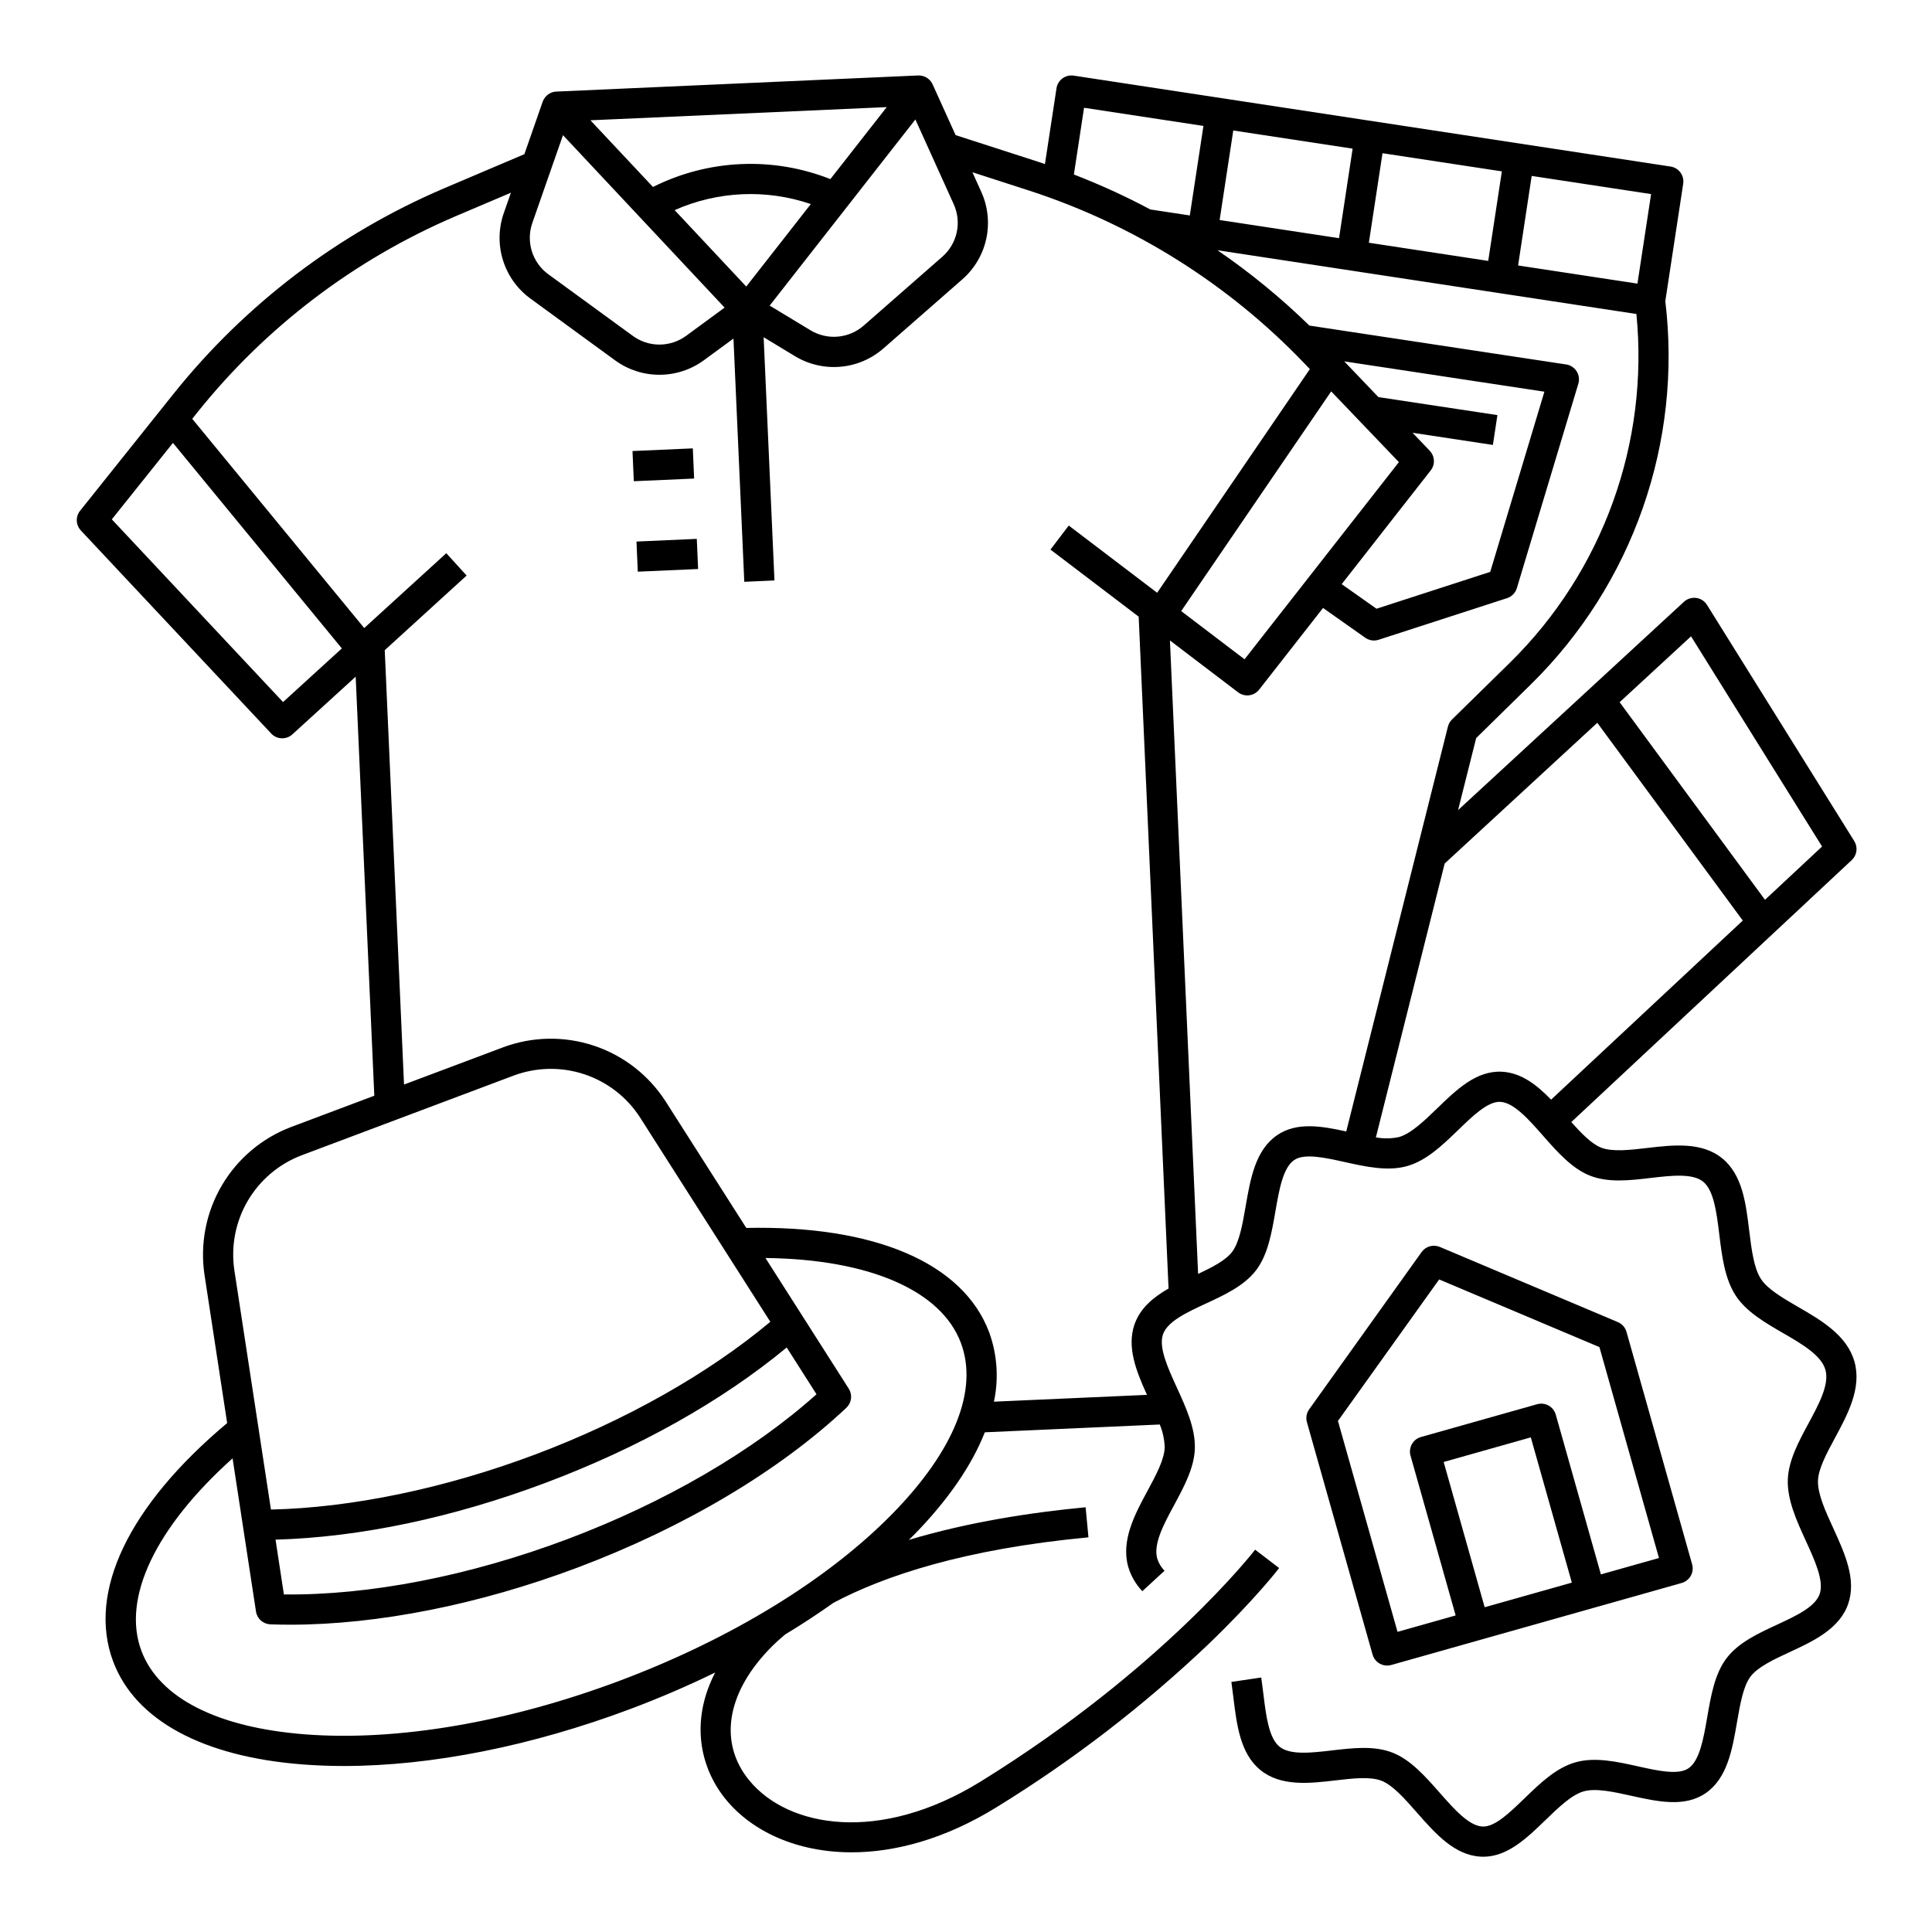 <svg width="50" height="50" viewBox="0 0 50 50" fill="none" xmlns="http://www.w3.org/2000/svg">
<path d="M16.369 11.673L17.93 11.604L17.964 12.385L16.403 12.454L16.369 11.673ZM16.472 14.015L18.033 13.946L18.067 14.726L16.506 14.795L16.472 14.015Z" fill="black"/>
<path d="M47.049 38.326C47.057 38.012 47.278 37.603 47.492 37.208C47.817 36.605 48.186 35.921 47.993 35.239C47.801 34.556 47.129 34.167 46.535 33.823C46.147 33.598 45.745 33.365 45.574 33.101C45.388 32.816 45.328 32.327 45.27 31.854C45.184 31.142 45.094 30.407 44.575 29.981C44.044 29.544 43.294 29.632 42.633 29.709C42.188 29.762 41.729 29.815 41.435 29.7C41.189 29.603 40.925 29.331 40.665 29.039L47.923 22.259C47.989 22.197 48.032 22.114 48.044 22.025C48.055 21.935 48.036 21.844 47.988 21.767L44.177 15.655C44.147 15.606 44.106 15.565 44.057 15.533C44.009 15.502 43.955 15.482 43.898 15.474C43.841 15.467 43.783 15.472 43.728 15.489C43.673 15.506 43.623 15.535 43.581 15.574L37.735 20.965L38.203 19.102L39.641 17.69C40.934 16.413 41.918 14.858 42.517 13.142C43.117 11.427 43.315 9.597 43.098 7.793L43.561 4.755C43.577 4.652 43.551 4.548 43.489 4.464C43.428 4.381 43.336 4.325 43.234 4.31L27.787 1.957C27.736 1.95 27.684 1.952 27.634 1.964C27.585 1.977 27.538 1.999 27.496 2.029C27.455 2.059 27.42 2.098 27.394 2.142C27.367 2.185 27.349 2.234 27.342 2.285L27.043 4.246C26.992 4.229 26.941 4.211 26.89 4.194L24.731 3.497L24.136 2.183L24.135 2.183C24.132 2.177 24.13 2.171 24.127 2.165C24.093 2.099 24.04 2.044 23.976 2.006C23.911 1.969 23.837 1.951 23.763 1.953L14.397 2.37C14.322 2.373 14.25 2.398 14.189 2.441C14.128 2.484 14.081 2.544 14.052 2.613C14.05 2.619 14.048 2.625 14.046 2.632L14.045 2.631L13.571 3.99L11.48 4.879C8.75 6.047 6.351 7.87 4.495 10.187L2.073 13.218C2.014 13.291 1.984 13.383 1.987 13.477C1.991 13.571 2.029 13.66 2.093 13.729L7.019 18.984C7.089 19.059 7.186 19.103 7.288 19.107C7.391 19.111 7.491 19.075 7.567 19.005L9.205 17.512L9.687 28.357L7.531 29.168C6.778 29.454 6.145 29.989 5.738 30.684C5.331 31.379 5.174 32.193 5.292 32.99L5.879 36.829C3.33 38.965 2.254 41.206 2.929 43C3.499 44.517 5.243 45.464 7.838 45.664C8.181 45.69 8.534 45.704 8.896 45.704C11.159 45.704 13.755 45.19 16.326 44.224C17.067 43.945 17.796 43.632 18.508 43.285C17.835 44.594 18.148 45.789 18.782 46.566C19.461 47.398 20.626 47.938 22.04 47.938C23.171 47.938 24.463 47.591 25.79 46.771C27.76 45.56 29.598 44.145 31.274 42.552C32.479 41.394 33.079 40.613 33.104 40.581L32.483 40.106C32.459 40.137 30.091 43.194 25.379 46.106C22.777 47.715 20.395 47.307 19.387 46.072C18.61 45.12 18.791 43.866 19.872 42.718C20.013 42.569 20.164 42.428 20.323 42.298C20.758 42.035 21.173 41.763 21.569 41.481C22.881 40.785 24.947 40.09 28.169 39.786L28.096 39.008C26.691 39.141 25.059 39.391 23.52 39.853C23.567 39.807 23.615 39.762 23.66 39.716C24.536 38.82 25.149 37.925 25.487 37.068L30.015 36.866C30.093 37.055 30.136 37.256 30.142 37.46C30.134 37.774 29.913 38.183 29.7 38.578C29.374 39.181 29.005 39.865 29.198 40.547C29.268 40.784 29.393 41.001 29.563 41.18L30.138 40.651C30.051 40.562 29.986 40.454 29.949 40.335C29.843 39.958 30.119 39.445 30.387 38.95C30.644 38.473 30.91 37.981 30.923 37.48C30.936 36.959 30.693 36.427 30.458 35.913C30.224 35.401 29.981 34.872 30.098 34.533C30.214 34.197 30.716 33.965 31.202 33.739C31.696 33.511 32.206 33.274 32.514 32.865C32.815 32.465 32.912 31.899 33.007 31.352C33.103 30.797 33.202 30.223 33.492 30.023C33.756 29.841 34.289 29.96 34.804 30.074C35.349 30.195 35.913 30.32 36.417 30.178C36.919 30.036 37.335 29.634 37.736 29.246C38.115 28.879 38.509 28.498 38.828 28.516C39.179 28.535 39.564 28.972 39.936 29.395C40.303 29.812 40.682 30.242 41.148 30.426C41.625 30.614 42.183 30.549 42.723 30.485C43.255 30.423 43.805 30.359 44.08 30.584C44.356 30.812 44.427 31.39 44.495 31.948C44.564 32.51 44.635 33.09 44.918 33.527C45.191 33.947 45.676 34.228 46.144 34.499C46.631 34.781 47.135 35.073 47.242 35.451C47.348 35.829 47.072 36.341 46.804 36.837C46.547 37.313 46.281 37.805 46.268 38.306C46.255 38.827 46.498 39.359 46.733 39.873C46.968 40.385 47.21 40.914 47.093 41.253C46.977 41.589 46.474 41.822 45.989 42.047C45.495 42.276 44.985 42.512 44.678 42.921C44.376 43.322 44.279 43.887 44.184 44.434C44.088 44.989 43.989 45.563 43.699 45.763C43.435 45.945 42.902 45.827 42.387 45.712C41.842 45.591 41.278 45.466 40.775 45.608C40.271 45.75 39.856 46.152 39.455 46.54C39.076 46.907 38.684 47.289 38.364 47.27C38.012 47.252 37.627 46.814 37.255 46.391C36.888 45.975 36.509 45.544 36.042 45.36C35.566 45.172 35.008 45.238 34.468 45.301C33.936 45.363 33.386 45.427 33.111 45.202C32.835 44.974 32.764 44.397 32.696 43.838C32.679 43.696 32.661 43.555 32.641 43.414L31.868 43.528C31.887 43.661 31.904 43.797 31.92 43.932C32.007 44.644 32.097 45.38 32.615 45.805C33.147 46.242 33.897 46.154 34.558 46.077C35.003 46.025 35.462 45.971 35.756 46.087C36.047 46.201 36.363 46.56 36.668 46.908C37.147 47.452 37.642 48.015 38.323 48.05C38.344 48.051 38.366 48.052 38.387 48.052C39.016 48.052 39.515 47.569 39.998 47.102C40.33 46.781 40.673 46.448 40.987 46.36C41.301 46.271 41.767 46.375 42.218 46.475C42.896 46.625 43.597 46.781 44.142 46.407C44.703 46.02 44.831 45.282 44.954 44.567C45.033 44.112 45.114 43.64 45.302 43.391C45.492 43.138 45.911 42.944 46.317 42.756C46.922 42.475 47.607 42.158 47.831 41.508C48.05 40.874 47.742 40.2 47.444 39.548C47.245 39.115 47.04 38.667 47.049 38.326V38.326ZM43.764 16.468L47.155 21.908L45.678 23.287L41.916 18.173L43.764 16.468ZM42.377 7.34L39.288 6.87L39.64 4.553L42.73 5.023L42.377 7.34ZM31.564 5.694L31.917 3.377L35.006 3.847L34.654 6.164L31.564 5.694ZM35.779 3.965L38.868 4.435L38.515 6.752L35.426 6.282L35.779 3.965ZM28.055 2.789L31.145 3.259L30.792 5.576L29.77 5.421C29.13 5.079 28.469 4.778 27.792 4.516L28.055 2.789ZM13.778 5.766L14.57 3.498L18.753 7.961L17.759 8.69C17.558 8.838 17.316 8.917 17.067 8.918C16.818 8.918 16.576 8.839 16.375 8.691L14.193 7.1C13.989 6.952 13.839 6.742 13.764 6.502C13.689 6.262 13.694 6.004 13.778 5.767L13.778 5.766ZM19.313 7.416L17.46 5.438C18.573 4.944 19.831 4.888 20.984 5.281L19.313 7.416ZM23.69 3.092L24.681 5.282C24.785 5.51 24.813 5.767 24.76 6.013C24.707 6.259 24.575 6.481 24.385 6.646L22.353 8.426C22.166 8.59 21.932 8.69 21.684 8.712C21.436 8.734 21.188 8.676 20.975 8.547L19.919 7.909L23.69 3.092ZM22.949 2.772L21.49 4.635C20.753 4.344 19.964 4.211 19.172 4.247C18.381 4.282 17.606 4.484 16.899 4.839L15.28 3.113L22.949 2.772ZM7.325 18.169L2.894 13.441L4.476 11.462L8.847 16.781L7.325 18.169ZM7.806 29.899L13.299 27.834C13.886 27.616 14.53 27.605 15.125 27.803C15.719 28.001 16.228 28.396 16.567 28.924L19.936 34.208C18.329 35.553 16.183 36.765 13.851 37.642C11.52 38.519 9.106 39.02 7.012 39.067L6.065 32.872C5.973 32.252 6.095 31.619 6.411 31.079C6.728 30.538 7.22 30.122 7.806 29.899ZM21.131 36.083C19.486 37.558 17.208 38.884 14.676 39.836C12.144 40.788 9.555 41.29 7.347 41.264L7.131 39.846C9.308 39.785 11.716 39.279 14.126 38.373C16.537 37.467 18.681 36.262 20.36 34.873L21.131 36.083ZM23.102 39.169C21.433 40.875 18.928 42.41 16.051 43.492C13.173 44.574 10.277 45.068 7.898 44.885C5.623 44.709 4.118 43.942 3.66 42.725C3.148 41.362 4.026 39.529 6.019 37.742L6.625 41.706C6.638 41.796 6.683 41.878 6.751 41.939C6.819 41.999 6.906 42.034 6.997 42.038C7.165 42.044 7.336 42.047 7.51 42.047C9.776 42.047 12.396 41.528 14.951 40.567C17.702 39.533 20.171 38.065 21.904 36.433C21.97 36.371 22.013 36.287 22.024 36.197C22.035 36.107 22.015 36.016 21.966 35.939L19.81 32.557C22.486 32.588 24.355 33.39 24.867 34.753C25.325 35.97 24.698 37.538 23.102 39.169ZM29.36 34.278C29.157 34.867 29.408 35.491 29.684 36.099L25.723 36.275C25.851 35.676 25.808 35.053 25.599 34.478C24.924 32.684 22.637 31.706 19.314 31.779L17.226 28.504C16.79 27.826 16.136 27.317 15.372 27.063C14.607 26.808 13.779 26.822 13.024 27.103L10.456 28.068L9.957 16.827L12.076 14.895L11.55 14.317L9.426 16.254L4.975 10.839L5.106 10.675C6.881 8.458 9.175 6.715 11.786 5.598L13.223 4.987L13.04 5.509C12.9 5.904 12.892 6.335 13.017 6.735C13.142 7.136 13.393 7.485 13.733 7.731L15.915 9.323C16.249 9.568 16.653 9.7 17.068 9.699C17.483 9.699 17.887 9.566 18.221 9.32L18.982 8.762L19.262 15.057L20.043 15.022L19.763 8.727L20.571 9.216C20.925 9.431 21.339 9.528 21.753 9.491C22.166 9.455 22.556 9.287 22.868 9.013L24.9 7.234C25.216 6.959 25.436 6.589 25.525 6.179C25.613 5.769 25.567 5.341 25.393 4.96L25.166 4.458L26.649 4.937C29.349 5.817 31.79 7.351 33.754 9.401L33.899 9.552L29.947 15.341L27.659 13.601L27.186 14.223L29.469 15.959L30.242 33.347C29.852 33.57 29.507 33.853 29.36 34.278ZM36.203 11.96L32.209 17.062L30.569 15.815L34.451 10.129L36.203 11.96ZM37.026 12.175C37.084 12.101 37.114 12.009 37.109 11.915C37.104 11.822 37.066 11.733 37.001 11.665L36.557 11.2L38.636 11.515L38.753 10.743L35.673 10.277L34.789 9.352L39.969 10.137L38.567 14.8L35.624 15.754L34.723 15.118L37.026 12.175ZM33.049 29.38C32.488 29.766 32.361 30.505 32.237 31.219C32.158 31.675 32.077 32.146 31.889 32.396C31.72 32.62 31.369 32.799 31.007 32.969L30.278 16.575L32.042 17.917C32.124 17.979 32.227 18.007 32.329 17.994C32.431 17.981 32.523 17.928 32.587 17.847L34.24 15.734L35.333 16.505C35.383 16.54 35.44 16.562 35.5 16.572C35.56 16.581 35.621 16.576 35.679 16.557L39.003 15.48C39.063 15.46 39.117 15.427 39.161 15.382C39.205 15.336 39.238 15.281 39.256 15.221L40.847 9.931C40.863 9.877 40.868 9.821 40.86 9.765C40.853 9.71 40.833 9.657 40.803 9.609C40.773 9.562 40.734 9.522 40.687 9.491C40.64 9.46 40.587 9.44 40.532 9.432L33.887 8.426C33.151 7.709 32.355 7.056 31.508 6.476L42.35 8.126C42.512 9.775 42.304 11.44 41.74 12.998C41.177 14.556 40.273 15.969 39.094 17.133L37.577 18.621C37.526 18.672 37.49 18.735 37.472 18.805L34.841 29.282C34.205 29.143 33.558 29.029 33.049 29.38L33.049 29.38ZM38.868 27.736C38.209 27.702 37.692 28.201 37.193 28.685C36.861 29.006 36.518 29.338 36.204 29.427C36.008 29.469 35.805 29.472 35.608 29.435L37.388 22.348L41.338 18.706L45.103 23.824L40.142 28.459C39.773 28.077 39.371 27.762 38.868 27.736Z" fill="black"/>
<path d="M35.898 43.105C35.934 43.105 35.97 43.1 36.004 43.09L43.523 40.967C43.572 40.953 43.618 40.929 43.658 40.897C43.699 40.865 43.732 40.826 43.758 40.781C43.782 40.737 43.798 40.687 43.804 40.636C43.81 40.585 43.806 40.534 43.792 40.484L42.094 34.47C42.078 34.413 42.049 34.361 42.011 34.317C41.972 34.273 41.923 34.239 41.87 34.216L37.261 32.27C37.179 32.236 37.088 32.23 37.003 32.254C36.917 32.278 36.843 32.331 36.791 32.403L33.882 36.472C33.847 36.52 33.825 36.575 33.814 36.632C33.804 36.69 33.807 36.749 33.823 36.806L35.522 42.82C35.545 42.902 35.594 42.974 35.662 43.026C35.73 43.077 35.813 43.105 35.898 43.105ZM38.423 41.595L37.362 37.836L39.617 37.199L40.679 40.958L38.423 41.595ZM37.245 33.112L41.393 34.863L42.934 40.321L41.431 40.745L40.263 36.61C40.249 36.561 40.225 36.515 40.194 36.475C40.162 36.434 40.122 36.401 40.078 36.376C40.033 36.351 39.984 36.335 39.933 36.329C39.882 36.323 39.83 36.327 39.781 36.341L36.773 37.19C36.724 37.204 36.678 37.227 36.638 37.259C36.597 37.291 36.564 37.331 36.539 37.375C36.514 37.42 36.498 37.469 36.492 37.52C36.486 37.571 36.49 37.623 36.504 37.672L37.672 41.807L36.168 42.232L34.626 36.774L37.245 33.112Z" fill="black"/>
</svg>
